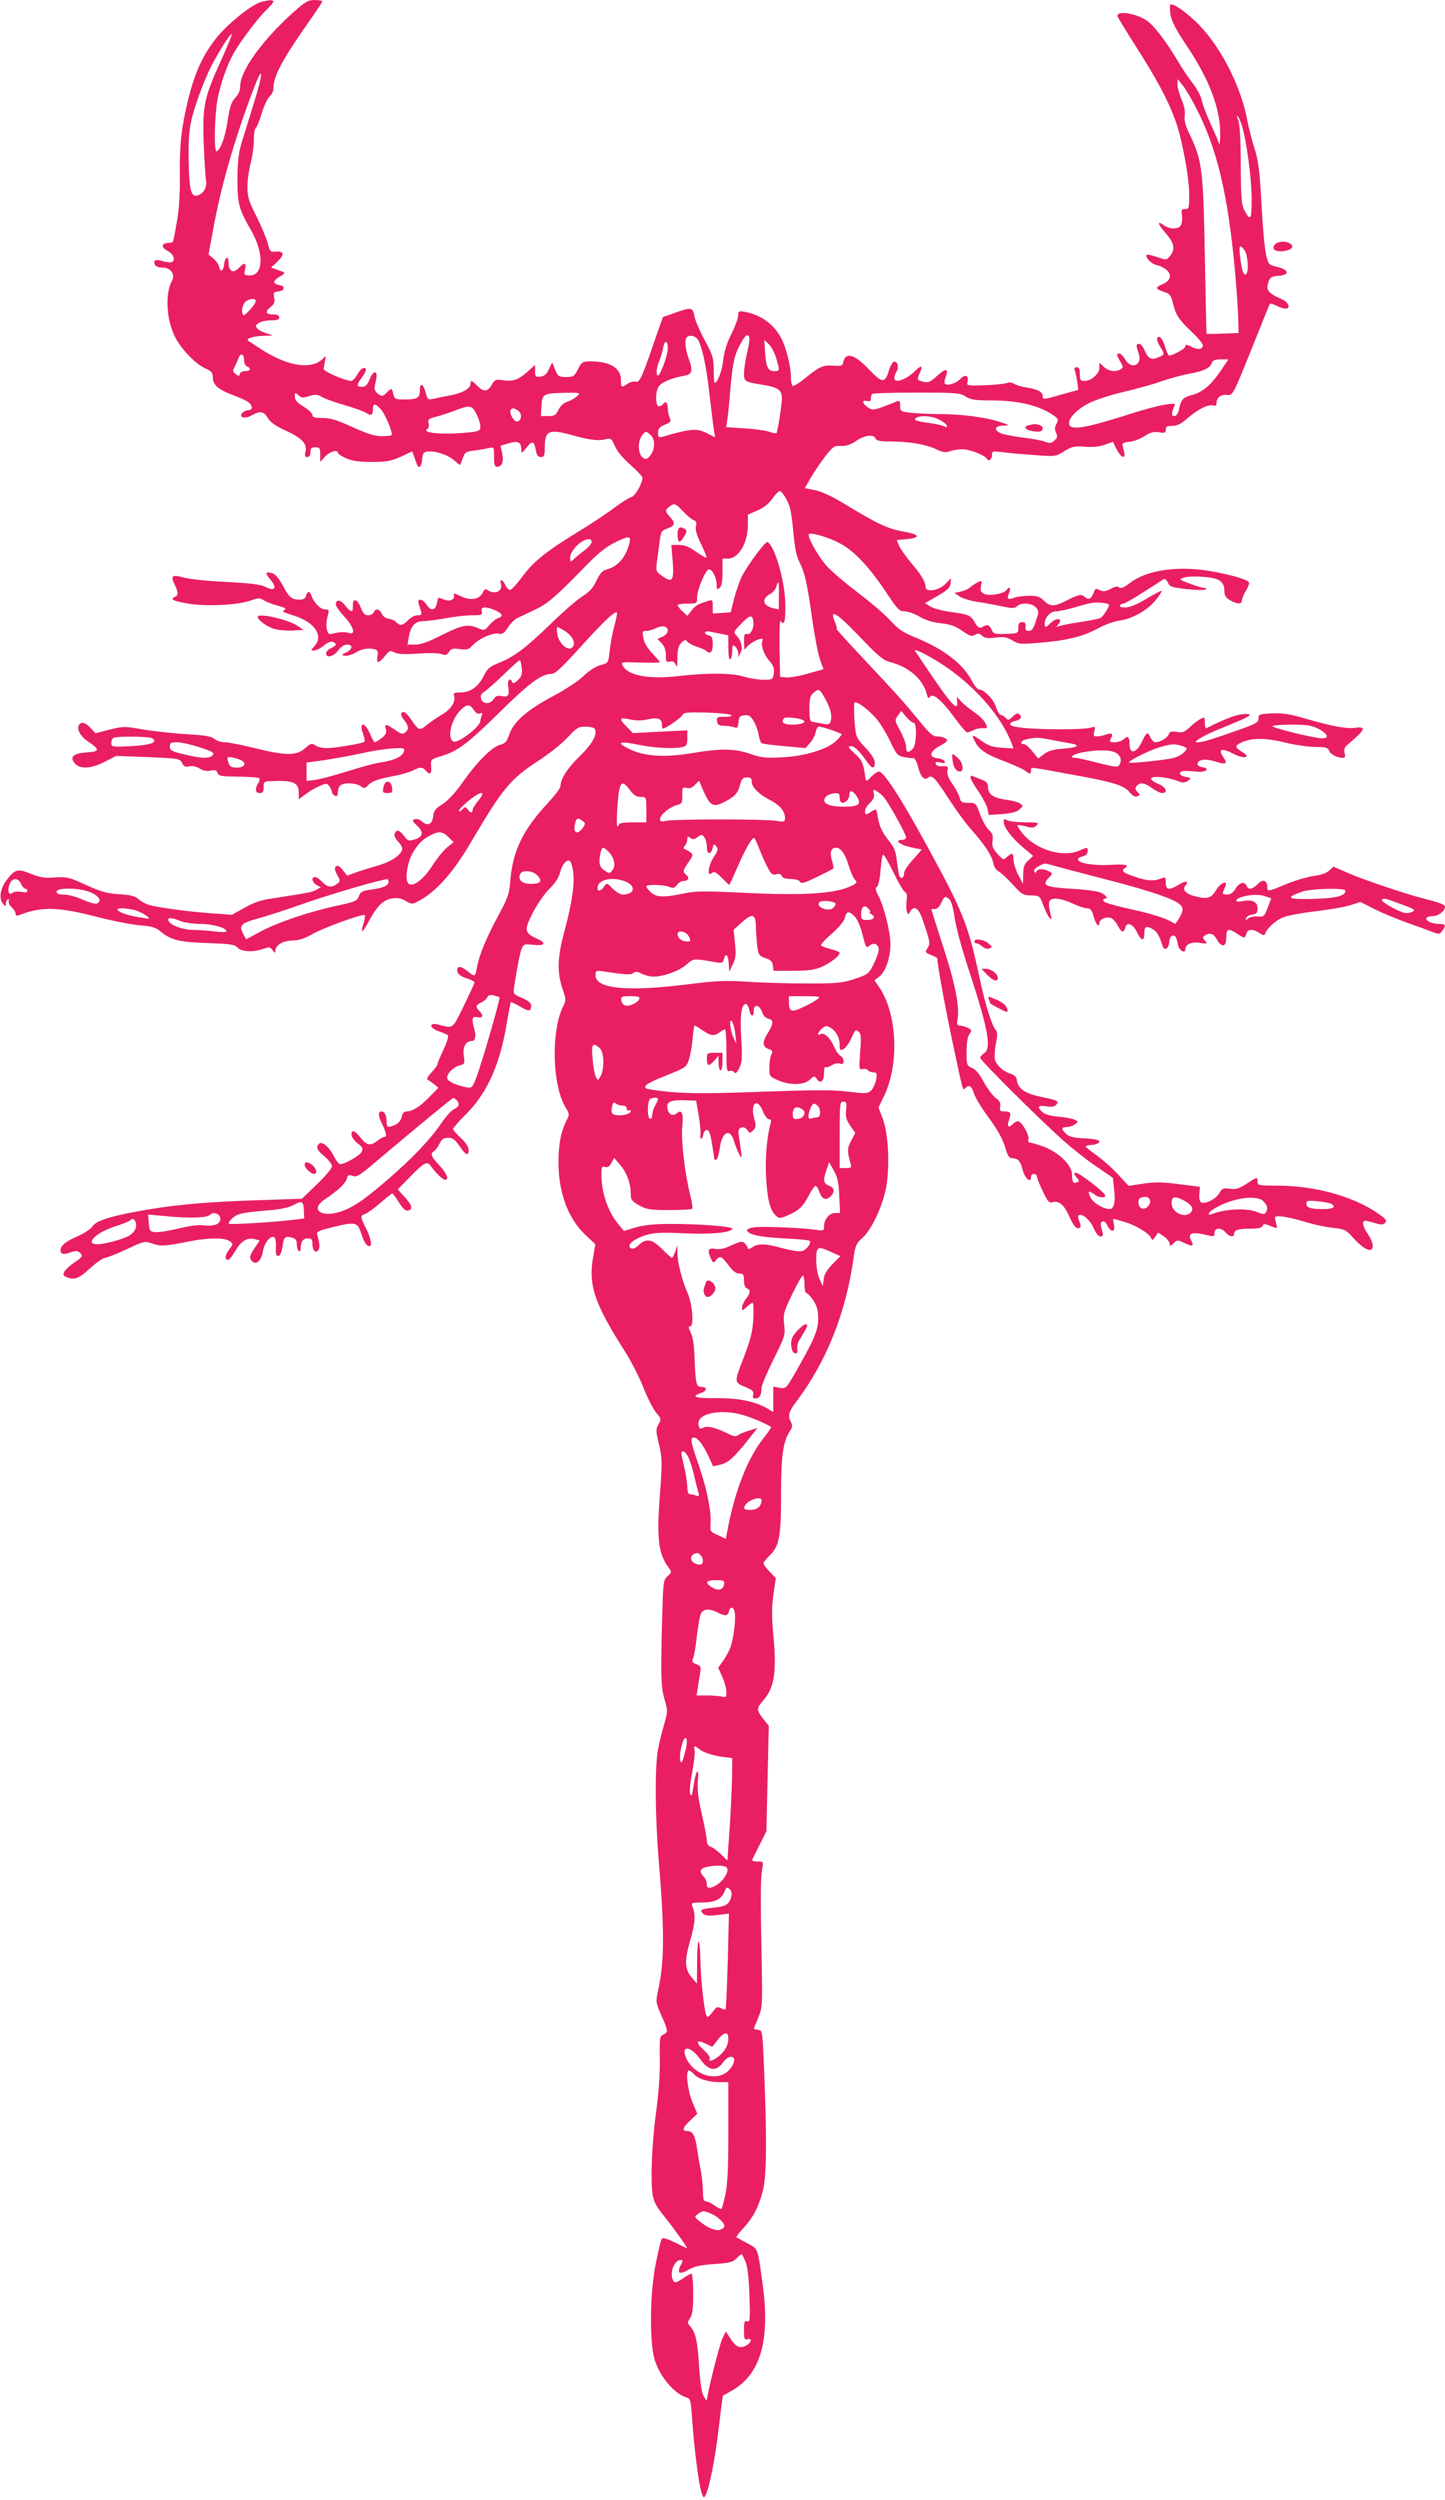 <?xml version="1.0" standalone="no"?>
<!DOCTYPE svg PUBLIC "-//W3C//DTD SVG 20010904//EN"
 "http://www.w3.org/TR/2001/REC-SVG-20010904/DTD/svg10.dtd">
<svg version="1.0" xmlns="http://www.w3.org/2000/svg"
 width="740pt" height="1280pt" viewBox="0 0 740 1280"
 preserveAspectRatio="xMidYMid meet">
<g transform="translate(0,1280) scale(0.1,-0.1)"
fill="#e91e63" stroke="none">
<path d="M1335 12789 c-49 -15 -159 -103 -221 -176 -70 -85 -114 -178 -148
-313 -37 -151 -47 -236 -45 -400 1 -97 -4 -176 -16 -240 -9 -52 -18 -97 -20
-99 -3 -2 -14 -4 -26 -5 -34 -2 -34 -23 0 -41 31 -16 42 -50 19 -57 -7 -3 -28
0 -45 5 -36 11 -49 6 -40 -18 4 -9 19 -15 40 -15 42 0 66 -35 47 -69 -35 -66
-28 -198 16 -285 31 -63 104 -138 155 -162 32 -14 39 -22 39 -46 0 -38 26 -61
96 -88 33 -12 69 -28 82 -36 27 -18 29 -44 3 -44 -10 0 -24 -7 -31 -15 -19
-23 16 -31 50 -11 41 24 63 20 82 -15 13 -21 39 -40 92 -64 83 -38 111 -68
100 -109 -5 -20 -2 -26 10 -26 10 0 16 9 16 25 0 20 5 25 25 25 22 0 25 -4 25
-37 l0 -38 25 28 c24 25 65 37 65 19 0 -5 19 -18 42 -28 32 -14 65 -19 133
-19 76 0 99 5 148 27 l58 27 10 -27 c5 -15 12 -33 14 -39 9 -26 24 -12 27 25
2 30 7 38 27 40 37 6 108 -18 136 -44 15 -13 28 -24 30 -24 2 0 8 15 15 34 10
30 15 34 58 39 26 4 59 9 75 13 27 6 27 6 27 -45 0 -37 4 -51 14 -51 27 0 37
26 28 68 l-9 40 44 13 c49 13 62 6 63 -36 0 -17 4 -15 26 13 30 38 39 35 48
-13 5 -26 12 -35 26 -35 17 0 20 7 20 53 0 81 22 91 130 62 95 -27 140 -33
176 -25 33 8 35 7 53 -34 11 -25 43 -65 80 -96 33 -30 61 -59 61 -65 0 -30
-37 -95 -57 -100 -12 -3 -50 -27 -85 -53 -35 -27 -119 -83 -188 -125 -164
-100 -232 -155 -288 -233 -26 -35 -53 -64 -60 -64 -7 0 -18 11 -24 25 -13 29
-32 34 -23 6 12 -39 -34 -58 -71 -30 -7 6 -15 0 -22 -15 -16 -35 -63 -43 -113
-18 -28 14 -39 16 -35 7 8 -23 -18 -37 -48 -25 -15 5 -29 10 -30 10 -2 0 -6
-13 -9 -30 -8 -37 -31 -39 -53 -5 -20 31 -49 34 -40 5 3 -11 9 -29 12 -40 5
-16 2 -20 -18 -20 -14 0 -35 -11 -48 -25 -27 -28 -42 -31 -60 -11 -6 8 -24 16
-38 18 -16 2 -31 12 -37 26 -11 25 -33 29 -41 7 -4 -8 -16 -15 -29 -15 -17 0
-26 10 -38 41 -18 45 -43 49 -40 5 2 -34 -10 -33 -40 5 -24 31 -47 32 -47 3 0
-8 21 -37 46 -64 44 -47 57 -91 23 -81 -22 7 -51 6 -81 -2 -24 -6 -28 -4 -34
20 -4 15 -3 44 3 65 10 36 9 38 -13 38 -23 0 -58 36 -69 71 -8 25 -21 24 -28
-1 -3 -13 -14 -20 -30 -20 -43 0 -56 10 -88 71 -22 40 -40 61 -56 65 -35 9
-37 0 -7 -35 35 -42 21 -60 -26 -36 -25 13 -76 19 -204 26 -95 4 -192 15 -219
23 -55 16 -65 8 -43 -36 20 -39 20 -57 1 -64 -28 -11 -5 -22 67 -34 90 -16
256 -8 320 15 42 15 49 15 70 1 13 -8 45 -20 71 -27 32 -8 44 -15 36 -20 -17
-10 -16 -11 53 -33 102 -34 146 -103 98 -154 -20 -22 -20 -22 -1 -22 11 0 33
11 49 25 18 15 37 23 46 19 23 -9 20 -19 -9 -32 -14 -6 -25 -18 -25 -27 0 -26
38 -17 62 15 13 18 31 30 45 30 32 0 29 -24 -4 -40 -26 -13 -27 -14 -7 -17 12
-2 37 5 55 16 34 21 73 26 103 15 11 -4 13 -14 9 -35 -7 -38 6 -37 38 2 23 29
28 30 49 19 17 -9 51 -11 120 -6 55 4 108 3 122 -3 20 -7 27 -5 37 11 11 17
20 20 55 15 38 -5 46 -3 67 20 31 34 105 66 133 59 18 -4 28 2 47 31 13 21 35
43 49 49 14 7 54 26 90 43 66 31 105 65 260 224 58 60 103 97 144 117 75 38
88 38 80 3 -18 -76 -60 -124 -119 -139 -20 -5 -33 -20 -50 -56 -17 -36 -35
-57 -71 -80 -27 -16 -101 -81 -164 -142 -128 -124 -186 -168 -266 -200 -45
-18 -58 -28 -76 -65 -29 -57 -67 -85 -118 -86 -32 0 -39 -3 -35 -16 10 -31
-14 -69 -61 -97 -26 -15 -61 -39 -79 -54 -35 -30 -41 -28 -75 22 -29 42 -42
52 -54 40 -5 -5 0 -20 13 -36 25 -32 26 -47 6 -64 -13 -10 -22 -8 -53 14 -47
32 -54 32 -46 2 4 -18 -1 -28 -22 -45 -15 -11 -30 -21 -34 -21 -4 0 -15 18
-23 39 -27 65 -61 70 -38 5 7 -20 10 -38 8 -41 -9 -9 -150 -33 -193 -33 -22 0
-49 6 -59 14 -18 13 -23 11 -53 -15 -44 -39 -100 -38 -258 1 -65 16 -134 30
-153 30 -19 0 -43 8 -53 17 -15 13 -47 19 -141 24 -67 4 -167 15 -222 24 -96
17 -103 17 -173 0 l-73 -19 -25 27 c-26 28 -48 34 -59 16 -14 -21 6 -59 47
-86 61 -41 59 -51 -8 -55 -68 -4 -90 -24 -60 -57 28 -30 82 -27 152 9 l59 30
163 -6 c158 -7 164 -8 174 -30 9 -18 16 -22 38 -17 17 3 37 -1 53 -12 18 -11
36 -15 56 -10 23 5 30 2 35 -12 5 -16 19 -18 106 -19 56 -1 104 -4 107 -8 4
-4 2 -16 -5 -26 -18 -29 -15 -50 8 -50 16 0 20 7 20 30 0 28 3 30 38 31 112 5
142 -7 142 -58 l0 -35 35 26 c19 15 52 34 72 42 34 15 38 15 50 -2 7 -10 13
-23 13 -30 0 -6 7 -14 15 -18 11 -4 15 1 15 17 0 13 5 28 12 35 17 17 79 15
105 -3 18 -13 22 -12 38 5 19 21 53 33 145 50 29 6 67 17 83 25 38 19 51 19
67 0 21 -25 32 -17 28 21 -3 36 -2 37 52 53 86 27 134 63 300 226 151 149 214
195 264 195 19 0 53 32 150 139 123 137 186 194 186 171 0 -7 -7 -40 -16 -73
-9 -34 -19 -89 -22 -122 -7 -60 -7 -60 -47 -70 -25 -7 -57 -28 -86 -55 -26
-26 -93 -70 -159 -105 -131 -70 -200 -130 -222 -195 -12 -36 -20 -46 -47 -53
-41 -10 -120 -89 -193 -194 -36 -51 -74 -92 -102 -110 -37 -23 -45 -34 -48
-63 -4 -41 -29 -51 -58 -25 -11 10 -26 15 -36 11 -14 -5 -13 -10 10 -31 37
-34 34 -59 -9 -72 -32 -10 -36 -9 -58 20 -14 18 -28 28 -35 23 -18 -11 -15
-33 8 -56 11 -11 20 -26 20 -34 0 -29 -54 -67 -124 -87 -39 -11 -91 -27 -115
-36 l-43 -16 -23 29 c-17 21 -27 26 -35 18 -8 -8 -6 -19 7 -43 17 -31 17 -32
-1 -46 -28 -21 -49 -18 -76 10 -13 14 -29 25 -37 25 -21 0 -15 -28 9 -41 l21
-11 -24 -14 c-23 -12 -46 -16 -228 -44 -52 -7 -93 -21 -138 -47 l-65 -36 -101
7 c-130 9 -294 32 -332 46 -17 6 -39 20 -50 30 -15 13 -41 19 -95 22 -62 4
-91 12 -169 47 -86 40 -98 43 -160 39 -53 -4 -77 0 -124 19 -66 27 -81 23
-122 -31 -33 -43 -42 -94 -21 -121 13 -17 15 -18 16 -3 0 9 4 20 10 23 5 3 7
0 5 -8 -3 -7 3 -22 15 -32 11 -10 20 -25 20 -33 0 -9 6 -12 18 -7 115 45 199
43 402 -10 74 -19 170 -38 214 -42 62 -5 84 -11 106 -30 55 -46 97 -56 242
-61 118 -4 139 -7 154 -23 20 -22 80 -25 132 -7 30 11 35 11 48 -7 11 -15 14
-15 14 -3 0 29 40 53 89 53 33 1 61 10 101 33 56 32 259 106 268 97 3 -3 0
-22 -6 -42 -17 -55 -7 -52 25 7 43 81 74 112 119 120 30 5 47 2 71 -12 29 -17
35 -18 61 -4 93 48 178 142 272 301 166 282 202 326 353 424 53 35 118 87 145
117 45 48 54 54 90 54 23 0 44 -5 47 -10 17 -27 -10 -77 -77 -142 -64 -63 -98
-116 -98 -154 0 -9 -30 -48 -67 -88 -126 -136 -177 -242 -190 -396 -5 -66 -12
-87 -59 -173 -61 -113 -99 -204 -110 -262 -10 -57 -12 -58 -46 -30 -37 31 -61
33 -56 3 2 -15 15 -25 46 -36 23 -7 42 -17 42 -22 0 -4 -25 -58 -55 -120 -61
-123 -51 -116 -137 -94 -45 10 -36 -22 10 -36 20 -7 41 -16 46 -20 4 -5 -6
-38 -23 -74 -17 -36 -31 -70 -31 -75 0 -5 -14 -24 -31 -42 -17 -18 -26 -35
-20 -37 6 -2 21 -12 33 -22 l23 -19 -45 -46 c-48 -50 -88 -75 -118 -75 -13 0
-21 -9 -25 -28 -4 -17 -16 -33 -32 -40 -37 -17 -45 -15 -45 12 0 35 -10 56
-26 56 -18 0 -18 -23 0 -58 22 -45 29 -72 16 -72 -7 0 -23 -9 -37 -20 -36 -28
-54 -25 -86 15 -31 39 -47 44 -47 16 0 -11 14 -31 31 -44 27 -21 30 -27 20
-45 -10 -19 -85 -62 -109 -62 -6 0 -19 15 -28 33 -34 67 -75 95 -88 60 -5 -12
4 -27 33 -51 23 -19 41 -42 41 -53 0 -10 -34 -51 -77 -92 l-77 -74 -210 -7
c-256 -8 -412 -21 -571 -47 -181 -30 -271 -56 -290 -86 -9 -14 -42 -36 -73
-50 -67 -29 -92 -49 -92 -75 0 -20 16 -23 56 -8 19 7 30 7 40 -1 21 -17 18
-24 -26 -53 -21 -14 -44 -35 -50 -46 -9 -17 -7 -22 16 -30 37 -14 58 -6 120
51 30 27 62 49 72 49 9 1 59 20 110 44 91 43 94 43 134 29 43 -15 64 -13 195
13 92 18 174 18 199 0 19 -14 19 -15 -4 -45 -21 -29 -22 -51 -2 -51 4 0 20 20
35 46 30 51 61 70 99 60 l26 -6 -25 -38 c-28 -41 -30 -53 -13 -70 20 -20 47 5
54 50 7 43 37 82 57 75 7 -3 11 -22 10 -51 -2 -34 1 -46 11 -46 10 0 17 16 22
45 7 52 13 58 49 49 19 -5 25 -12 25 -34 0 -16 5 -32 10 -35 6 -3 10 3 10 14
0 35 12 51 36 51 20 0 24 -5 24 -29 0 -34 18 -50 31 -30 8 13 6 36 -7 80 -4
14 13 21 90 39 108 26 117 23 137 -38 13 -41 27 -62 40 -62 16 0 9 40 -16 90
-30 60 -31 67 -5 75 11 4 46 29 77 56 31 27 59 49 62 49 3 0 19 -21 34 -46 18
-29 33 -44 44 -42 29 5 25 26 -13 68 l-37 41 59 60 c79 81 92 87 112 57 24
-34 60 -68 72 -68 21 0 9 32 -30 74 -43 46 -48 60 -27 73 8 4 20 22 28 38 11
23 21 30 44 30 23 0 35 -9 58 -42 32 -48 47 -54 47 -20 0 15 -15 38 -40 61
-22 20 -40 41 -40 46 0 5 30 40 68 77 107 108 173 254 207 464 10 57 19 106
21 108 2 2 23 -8 47 -22 46 -27 57 -26 57 5 0 13 -15 25 -46 39 -46 19 -46 20
-41 57 18 114 29 170 38 194 10 25 14 26 59 21 61 -7 71 9 19 32 -64 29 -66
43 -19 135 23 44 61 98 85 121 29 29 47 56 54 85 12 48 44 75 55 47 26 -67 15
-171 -39 -372 -30 -113 -32 -192 -5 -271 19 -55 19 -63 5 -90 -63 -122 -58
-400 9 -515 22 -37 23 -42 9 -68 -30 -57 -43 -124 -43 -217 0 -157 49 -289
140 -374 l49 -46 -9 -51 c-30 -156 0 -246 163 -502 31 -49 72 -130 92 -181 20
-51 49 -108 64 -127 28 -32 28 -35 13 -61 -14 -24 -14 -33 3 -103 16 -70 17
-90 5 -249 -18 -236 -9 -309 45 -383 15 -20 15 -23 -6 -42 -22 -20 -23 -30
-28 -213 -8 -304 -6 -358 13 -421 16 -55 16 -60 -3 -125 -11 -37 -25 -96 -32
-132 -16 -91 -14 -341 4 -560 31 -374 30 -520 -4 -677 -11 -48 -10 -57 13
-110 40 -89 41 -97 17 -108 -21 -9 -22 -16 -20 -130 1 -77 -6 -176 -20 -275
-12 -90 -21 -211 -22 -290 0 -151 2 -160 76 -251 43 -54 111 -149 105 -149 -2
0 -30 14 -63 30 -45 22 -62 26 -67 16 -4 -6 -17 -61 -29 -122 -31 -146 -34
-408 -6 -496 28 -88 100 -173 163 -192 20 -6 22 -16 29 -114 9 -138 33 -328
47 -371 9 -28 12 -31 20 -18 20 37 49 181 68 341 11 93 21 170 22 171 2 1 23
13 48 27 146 84 195 258 155 548 -26 187 -21 175 -79 206 -28 15 -53 29 -55
30 -2 2 14 23 37 48 49 54 75 102 98 187 20 72 22 263 7 624 -8 197 -8 200
-30 203 -13 2 -23 4 -23 5 0 1 10 27 23 57 21 52 22 65 18 270 -7 351 -6 443
2 488 7 42 7 42 -24 42 -17 0 -29 3 -27 8 1 4 19 38 38 77 l35 70 6 270 6 270
-29 36 c-35 46 -35 53 2 95 57 66 69 147 49 349 -7 82 -7 131 2 193 l12 83
-31 32 c-18 18 -32 38 -32 43 0 6 13 23 30 39 51 49 60 96 60 315 0 201 10
270 47 326 11 17 12 28 4 43 -18 33 -13 52 27 105 155 206 254 455 293 734 9
65 14 77 45 104 45 39 100 154 120 248 22 105 15 283 -15 362 l-22 58 30 62
c78 166 65 426 -30 559 l-21 30 25 19 c32 25 57 98 57 165 0 63 -31 188 -60
246 -17 32 -19 44 -9 49 7 5 15 40 18 83 4 42 9 79 13 82 3 4 27 -37 53 -90
25 -53 52 -98 59 -101 10 -4 12 -17 9 -44 -3 -22 -2 -47 1 -57 7 -17 8 -17 17
0 19 33 43 19 62 -36 39 -113 42 -127 29 -147 -16 -26 -16 -26 18 -40 17 -7
30 -14 30 -16 0 -31 41 -254 76 -419 58 -273 54 -259 67 -246 20 20 34 11 45
-28 7 -21 41 -77 76 -124 43 -58 69 -105 82 -146 15 -51 22 -61 40 -61 26 0
40 -15 50 -55 11 -47 44 -77 44 -40 0 8 7 15 15 15 8 0 15 -6 15 -12 0 -7 13
-41 30 -76 25 -53 33 -62 50 -57 32 10 59 -13 84 -69 25 -55 39 -71 56 -61 6
3 5 15 -2 30 -6 14 -8 28 -5 32 15 15 57 -19 76 -61 12 -28 26 -46 37 -46 12
0 15 5 10 23 -12 37 -12 50 1 54 7 3 18 -7 24 -21 18 -38 42 -35 34 4 -4 16
-5 30 -3 30 3 0 28 -7 58 -16 59 -18 125 -58 135 -82 5 -13 8 -12 21 6 l15 22
30 -20 c16 -12 29 -29 29 -37 0 -14 3 -14 20 2 19 18 22 18 56 1 42 -20 50
-16 34 14 -21 39 6 46 93 24 23 -5 27 -3 27 15 0 27 34 28 57 1 20 -23 43 -26
43 -6 0 19 22 26 86 26 38 0 56 4 60 14 5 12 11 12 41 -1 34 -13 35 -13 31 4
-14 49 -15 48 27 45 22 -2 75 -14 117 -27 42 -13 106 -27 143 -31 60 -6 68
-10 102 -48 59 -66 103 -85 103 -43 0 12 -11 39 -25 59 -27 39 -32 68 -14 68
7 0 29 -5 51 -12 30 -9 41 -9 51 1 9 9 7 16 -13 32 -125 97 -334 159 -536 159
-97 0 -104 1 -104 20 0 26 -1 26 -57 -11 -39 -25 -55 -29 -85 -25 -33 5 -39 3
-55 -24 -18 -30 -73 -57 -93 -45 -6 4 -10 23 -8 43 l3 36 -110 14 c-87 11
-125 11 -182 2 l-73 -11 -54 58 c-29 32 -79 76 -110 98 -30 22 -56 42 -56 45
0 3 12 7 26 8 14 1 30 4 35 8 23 14 3 22 -65 26 -55 2 -80 8 -95 22 -27 25
-27 36 2 36 13 0 32 6 42 14 18 13 18 14 -1 23 -10 6 -47 13 -82 16 -40 3 -71
12 -83 23 -30 27 -23 37 20 30 27 -4 42 -2 50 8 16 19 8 23 -80 41 -80 17
-116 42 -121 83 -2 18 -12 28 -33 35 -39 12 -72 43 -80 74 -3 14 -1 50 5 80 8
36 8 58 2 66 -24 28 -56 132 -89 286 -54 254 -82 325 -263 656 -135 248 -224
385 -249 385 -7 0 -25 -12 -40 -27 -18 -21 -26 -24 -28 -13 -12 85 -16 96 -56
132 -34 32 -37 38 -20 38 20 0 42 -22 86 -84 23 -33 37 -33 37 0 0 16 -17 43
-49 77 -48 52 -48 52 -55 138 -3 47 -3 89 0 92 11 11 82 -44 119 -91 20 -26
50 -77 67 -114 28 -60 35 -67 67 -74 20 -4 42 -6 48 -5 7 1 17 -18 24 -43 13
-53 32 -74 52 -57 20 16 36 -1 109 -114 36 -55 85 -122 110 -150 69 -77 107
-134 114 -171 4 -21 15 -39 28 -45 11 -6 44 -36 72 -67 46 -51 54 -56 94 -56
44 -1 45 -2 63 -51 10 -27 24 -56 32 -64 12 -12 12 -8 3 27 -6 23 -8 48 -4 57
8 22 57 18 118 -10 29 -14 63 -25 75 -25 17 0 25 -9 33 -40 11 -41 30 -63 30
-35 0 20 40 35 62 24 10 -5 25 -23 33 -39 18 -35 31 -38 38 -9 8 32 39 19 60
-24 20 -44 37 -48 37 -9 0 39 8 44 40 27 24 -13 35 -30 54 -88 9 -28 31 -15
34 21 2 20 9 32 18 32 15 0 18 -6 28 -52 6 -25 36 -41 36 -19 0 26 32 41 73
34 39 -6 41 -5 28 11 -13 15 -13 19 0 27 25 16 44 10 61 -21 25 -44 48 -39 48
10 0 46 10 50 55 20 37 -25 41 -25 48 0 6 24 34 26 67 3 17 -12 25 -13 28 -5
10 30 56 72 95 86 23 9 98 23 167 31 69 8 148 22 176 31 l51 16 70 -35 c38
-20 114 -51 169 -71 54 -19 114 -41 132 -48 30 -12 35 -11 48 6 21 29 17 36
-17 36 -36 0 -72 17 -64 31 4 5 19 9 34 9 27 0 61 26 61 48 0 11 -30 22 -110
42 -81 20 -293 91 -378 127 l-83 36 -22 -20 c-14 -13 -43 -23 -77 -27 -30 -4
-93 -22 -140 -41 -98 -41 -100 -41 -100 -16 0 35 -23 42 -49 15 -26 -27 -49
-31 -57 -9 -10 25 -38 17 -57 -15 -13 -21 -26 -30 -44 -30 -18 0 -24 4 -19 15
3 8 9 22 12 30 13 31 -27 14 -47 -20 -25 -42 -44 -49 -99 -36 -55 12 -78 34
-60 56 21 25 4 29 -33 6 -49 -30 -67 -28 -67 10 0 26 -3 30 -17 24 -40 -17
-75 -16 -137 5 -64 21 -77 32 -56 45 27 17 2 22 -78 17 -87 -4 -162 9 -162 29
0 5 11 11 25 15 16 4 25 13 25 25 0 23 2 23 -46 3 -85 -35 -221 7 -288 90 -16
20 -27 38 -25 41 3 2 22 0 43 -6 32 -9 41 -8 54 5 15 15 10 16 -57 16 -40 0
-81 5 -92 10 -15 9 -19 7 -19 -6 0 -29 38 -80 95 -129 l56 -47 -26 -24 c-20
-18 -25 -33 -25 -71 l-1 -48 -24 45 c-13 25 -24 60 -25 78 0 37 -6 39 -33 15
-18 -17 -20 -16 -49 16 -24 27 -29 40 -25 66 4 26 0 38 -19 56 -13 12 -34 49
-45 81 -21 57 -22 58 -60 58 -34 0 -39 3 -45 28 -4 15 -20 46 -37 69 -20 29
-28 50 -25 67 5 23 2 25 -25 23 -18 -1 -32 3 -35 12 -3 11 2 12 23 7 20 -5 26
-3 23 6 -3 7 -19 14 -36 16 -49 5 -41 37 16 66 17 9 32 20 32 25 0 11 -25 21
-55 21 -17 0 -40 20 -86 78 -78 95 -116 138 -292 325 -76 81 -136 147 -133
147 4 0 0 16 -8 35 -30 72 7 50 124 -72 98 -103 122 -123 160 -133 96 -25 167
-88 186 -163 5 -20 9 -25 15 -16 14 24 57 -11 122 -98 33 -46 65 -83 70 -83 4
0 18 5 30 11 12 7 34 12 49 11 27 -1 27 0 14 27 -8 15 -34 40 -57 55 -23 16
-53 40 -66 54 l-23 25 2 -23 c6 -53 -25 -23 -114 107 -52 76 -98 144 -102 151
-11 19 98 -39 170 -90 149 -105 275 -253 324 -382 l10 -28 -60 4 c-47 3 -70
11 -105 36 -50 35 -52 34 -30 -8 20 -39 56 -63 155 -100 47 -18 92 -39 101
-46 20 -18 29 -18 29 1 0 19 -14 21 206 -20 218 -39 271 -56 300 -92 14 -18
26 -24 38 -20 16 6 16 8 1 23 -12 12 -13 19 -4 30 17 21 41 17 79 -11 19 -14
42 -25 52 -25 31 0 20 30 -16 45 -102 43 6 53 114 10 9 -3 24 1 34 8 18 13 17
14 -13 20 -20 4 -31 12 -28 19 4 13 20 14 91 7 42 -4 65 17 25 23 -31 4 -36
26 -8 36 15 6 40 3 71 -6 55 -18 67 -13 44 20 -31 44 -10 51 55 17 53 -27 88
-17 41 11 -39 24 -40 33 -4 49 52 24 122 24 217 1 50 -13 120 -23 157 -24 57
0 69 -3 74 -19 6 -18 42 -37 71 -37 11 0 14 6 9 25 -4 17 -1 29 13 41 95 80
102 96 39 88 -46 -6 -117 8 -263 50 -67 20 -108 26 -160 24 -65 -3 -70 -5 -70
-26 0 -19 -12 -27 -85 -53 -140 -50 -201 -69 -223 -69 -20 0 -19 2 8 20 17 11
64 34 105 50 128 52 150 63 150 71 0 4 -19 5 -42 2 -35 -4 -95 -28 -180 -71
-5 -2 -8 10 -8 28 0 29 -2 30 -22 19 -13 -6 -37 -25 -55 -42 -27 -25 -37 -29
-67 -24 -28 4 -36 2 -41 -12 -5 -18 -44 -41 -69 -41 -7 0 -18 12 -25 26 -14
31 -19 27 -46 -29 -26 -53 -60 -59 -60 -10 0 40 -10 50 -30 29 -9 -9 -30 -16
-46 -16 -26 0 -28 2 -20 19 14 25 4 32 -26 20 -13 -5 -33 -9 -45 -9 -17 0 -19
4 -14 26 7 25 6 26 -21 18 -35 -10 -255 -10 -346 0 -45 5 -67 12 -64 19 2 7
12 14 23 15 29 6 40 20 26 34 -9 9 -17 7 -35 -10 -21 -20 -25 -21 -37 -7 -7 8
-18 15 -25 15 -6 0 -17 18 -24 39 -11 40 -61 91 -87 91 -7 0 -23 19 -35 41
-45 89 -144 165 -290 225 -62 25 -87 41 -128 86 -29 31 -102 95 -164 141 -62
47 -134 108 -161 137 -43 46 -105 155 -93 166 10 10 104 -18 159 -48 72 -38
149 -120 236 -250 58 -88 68 -98 95 -98 17 0 51 -12 76 -27 30 -18 68 -29 110
-34 48 -5 74 -14 109 -39 39 -27 49 -30 65 -20 15 9 22 8 37 -5 14 -12 29 -15
68 -9 42 5 58 3 87 -15 34 -20 43 -20 145 -11 136 11 218 32 295 74 33 18 82
36 109 39 65 9 141 52 184 104 19 24 33 45 31 48 -3 2 -38 -16 -79 -41 -48
-29 -86 -44 -108 -44 -19 0 -31 4 -27 10 3 6 12 10 18 10 7 0 53 26 102 58 50
32 96 61 102 66 8 4 17 -1 24 -17 9 -21 20 -24 96 -33 46 -5 90 -6 96 -2 8 5
6 8 -5 8 -10 0 -43 10 -75 22 -53 20 -56 22 -33 30 14 6 58 8 98 5 84 -5 112
-23 112 -71 0 -24 7 -36 29 -49 37 -21 61 -22 61 -1 0 9 9 32 21 50 11 19 18
38 15 43 -10 15 -93 39 -196 57 -168 29 -327 6 -413 -60 -32 -25 -48 -31 -56
-23 -7 7 -20 5 -44 -8 -27 -14 -38 -15 -55 -6 -20 10 -23 9 -31 -13 -13 -33
-28 -40 -46 -22 -17 17 -32 13 -104 -24 -53 -26 -75 -25 -105 5 -20 20 -35 25
-75 25 -27 0 -62 -5 -77 -10 -34 -13 -40 -7 -26 25 11 24 0 36 -13 15 -12 -19
-87 -33 -113 -21 -20 10 -23 17 -18 42 5 28 4 29 -17 18 -12 -6 -30 -18 -39
-26 -9 -9 -32 -18 -49 -22 l-32 -6 28 -19 c15 -10 58 -23 94 -28 36 -5 93 -16
125 -23 50 -10 62 -10 74 1 20 21 76 17 96 -5 17 -19 17 -23 1 -70 -12 -39
-21 -51 -36 -51 -15 0 -19 6 -17 23 2 16 -2 22 -17 22 -15 0 -20 -7 -20 -29 0
-28 -1 -29 -63 -31 -58 -2 -64 -1 -74 21 -12 26 -20 29 -48 14 -15 -8 -22 -4
-39 25 -21 36 -27 39 -134 54 -38 6 -80 17 -94 27 l-26 16 64 37 c51 29 65 43
67 64 l3 27 -30 -30 c-34 -34 -101 -44 -101 -15 0 26 -26 69 -76 126 -25 30
-52 68 -59 84 l-13 30 51 5 c74 7 68 24 -13 38 -79 13 -135 39 -293 135 -70
43 -126 70 -161 77 l-54 11 31 55 c18 30 51 79 74 109 39 49 46 54 80 52 27
-1 50 7 78 26 44 30 90 35 99 12 4 -11 22 -15 73 -15 97 0 187 -15 237 -40 35
-16 49 -18 70 -10 15 5 44 10 64 10 39 0 115 -30 126 -49 10 -16 26 -3 26 21
0 18 4 19 48 14 26 -4 99 -11 162 -15 115 -9 115 -9 160 19 39 24 52 27 105
23 38 -3 75 0 102 10 l43 15 17 -36 c10 -20 24 -38 32 -40 13 -4 13 6 0 58 -3
11 6 16 35 18 21 2 56 15 77 29 30 20 47 24 74 20 30 -5 35 -3 35 14 0 15 7
19 34 19 25 0 45 10 79 40 51 45 108 73 131 64 11 -4 16 0 16 14 0 27 23 44
56 40 26 -3 29 1 120 227 51 127 94 234 96 238 2 5 17 1 33 -7 17 -9 38 -16
48 -16 29 0 16 33 -18 48 -71 31 -84 47 -69 89 8 24 16 28 52 31 59 4 54 31
-8 46 -44 11 -45 12 -57 66 -7 30 -17 146 -23 258 -9 168 -15 215 -35 281 -14
44 -30 106 -36 138 -33 186 -146 402 -271 518 -59 55 -115 91 -125 81 -3 -3
-2 -26 1 -51 6 -34 28 -77 89 -168 114 -171 168 -319 166 -451 -1 -34 -4 -52
-6 -41 -3 11 -23 57 -44 103 -21 46 -41 100 -45 120 -4 20 -25 59 -46 86 -21
27 -56 78 -77 115 -60 101 -125 186 -163 209 -62 38 -157 49 -144 16 3 -7 47
-80 99 -161 101 -159 156 -261 193 -361 35 -90 74 -297 74 -386 0 -71 -1 -76
-21 -76 -18 0 -21 -5 -16 -32 2 -18 0 -41 -5 -50 -11 -23 -56 -23 -86 -2 -39
27 -35 9 8 -40 44 -52 50 -82 22 -116 -18 -22 -19 -22 -66 -6 -27 9 -51 15
-53 12 -11 -10 19 -44 44 -51 80 -19 100 -74 36 -100 -40 -17 -38 -24 10 -40
27 -8 34 -17 44 -58 15 -61 28 -81 97 -147 31 -29 56 -60 56 -67 0 -22 -26
-26 -59 -8 -26 13 -31 13 -31 1 0 -11 -64 -46 -84 -46 -3 0 -10 17 -17 38 -15
47 -29 66 -41 54 -6 -6 -1 -23 11 -43 27 -44 27 -44 -9 -59 -35 -15 -51 -6
-70 40 -7 17 -19 30 -26 30 -17 0 -17 -8 -3 -49 21 -60 -37 -86 -69 -31 -9 16
-23 30 -29 30 -17 0 -16 -6 4 -41 16 -26 16 -31 3 -39 -25 -16 -63 -11 -87 12
l-23 21 0 -26 c0 -30 -41 -67 -76 -67 -21 0 -24 5 -24 35 0 25 -4 35 -16 35
-11 0 -14 -5 -10 -17 4 -9 9 -35 13 -58 l5 -41 -91 -25 c-85 -25 -91 -25 -91
-8 0 23 -25 36 -81 45 -24 3 -53 12 -65 19 -11 7 -26 10 -35 5 -8 -4 -58 -10
-112 -12 -97 -3 -98 -3 -92 19 7 31 -13 39 -36 14 -21 -22 -62 -37 -78 -27 -6
4 -5 17 2 36 17 45 2 47 -44 6 -33 -31 -46 -36 -67 -31 -36 9 -37 11 -24 40
21 46 13 50 -26 12 -42 -41 -102 -61 -102 -33 0 9 5 25 12 35 13 22 4 55 -15
49 -6 -3 -16 -18 -21 -34 -23 -78 -35 -79 -105 -6 -76 80 -122 92 -133 37 -3
-17 -10 -20 -50 -17 -53 4 -71 -4 -145 -64 -30 -25 -58 -42 -64 -39 -5 4 -9
25 -9 48 0 52 -23 145 -49 195 -37 72 -103 120 -188 136 -30 5 -33 3 -33 -19
0 -14 -15 -56 -34 -94 -23 -45 -37 -89 -42 -132 -6 -57 -29 -119 -44 -119 -3
0 -5 30 -5 68 -1 61 -5 75 -47 152 -25 47 -49 102 -52 123 -8 44 -17 46 -101
15 l-60 -21 -27 -76 c-79 -231 -92 -261 -111 -255 -10 3 -29 -1 -42 -10 -33
-22 -35 -21 -35 18 0 62 -55 96 -156 96 -41 0 -45 -3 -64 -40 -19 -37 -24 -40
-61 -40 -37 0 -41 3 -56 37 l-15 38 -17 -35 c-12 -26 -23 -36 -44 -38 -24 -3
-27 0 -27 28 l0 32 -40 -36 c-45 -41 -76 -51 -128 -42 -33 5 -39 2 -54 -24
-21 -37 -41 -38 -74 -5 -28 29 -34 30 -34 12 0 -24 -35 -46 -90 -58 -30 -6
-72 -14 -92 -19 -38 -8 -38 -8 -48 31 -13 46 -30 52 -30 10 0 -38 -13 -46 -77
-46 -49 0 -53 2 -59 28 -7 32 -8 33 -35 6 -19 -19 -23 -19 -42 -6 -13 9 -21
23 -19 34 2 10 6 30 9 44 8 44 -15 44 -33 0 -13 -32 -21 -41 -40 -41 -30 0
-30 8 1 50 24 33 25 53 2 44 -7 -2 -20 -18 -29 -34 -9 -17 -23 -30 -30 -30
-32 1 -143 49 -141 62 1 7 5 27 8 43 4 17 3 25 -2 19 -55 -70 -180 -55 -324
37 -35 23 -66 43 -69 46 -11 10 30 23 80 24 54 1 54 1 20 11 -19 5 -42 16 -50
24 -13 14 -13 17 4 30 11 8 39 14 63 14 32 0 43 4 43 15 0 10 -10 15 -29 15
-40 0 -46 14 -16 38 20 16 24 26 19 49 -5 24 -2 29 17 30 35 3 44 27 12 33
-38 7 -38 22 0 44 23 13 28 20 17 24 -8 3 -26 9 -38 14 l-24 8 32 30 c38 36
35 56 -7 52 -28 -3 -31 0 -42 43 -7 26 -33 88 -58 138 -40 79 -46 100 -46 152
0 33 8 88 17 121 9 34 16 87 16 117 0 31 4 59 10 62 5 3 19 36 30 74 11 37 29
76 40 86 11 10 20 28 20 40 0 67 45 150 200 370 27 39 50 73 50 78 0 4 -17 7
-39 7 -33 0 -48 -9 -108 -62 -161 -145 -273 -300 -273 -380 0 -21 -9 -41 -25
-58 -20 -21 -28 -45 -39 -116 -13 -85 -34 -145 -56 -159 -15 -9 -12 181 4 267
17 85 48 174 84 238 36 62 123 178 166 219 20 19 36 39 36 43 0 10 -26 9 -65
-3z m-204 -301 c-87 -191 -94 -228 -88 -423 4 -88 9 -174 12 -190 7 -35 -16
-72 -49 -77 -29 -5 -38 39 -40 192 -1 103 3 153 18 210 22 87 76 225 113 290
46 82 86 141 90 136 3 -2 -23 -64 -56 -138z m173 -203 c-20 -66 -48 -156 -62
-200 -20 -65 -25 -102 -26 -195 -1 -130 7 -161 67 -264 69 -117 68 -236 -3
-236 -30 0 -31 2 -25 30 8 35 -4 39 -30 10 -31 -34 -55 -20 -55 31 0 32 -19
21 -22 -13 -3 -36 -21 -45 -26 -13 -2 11 -15 29 -28 41 l-26 21 22 119 c39
222 111 472 208 727 49 130 53 93 6 -58z m4820 -35 c109 -210 165 -446 201
-844 8 -88 15 -195 16 -236 l2 -75 -81 -3 c-45 -2 -83 -2 -83 0 -1 2 -5 183
-9 403 -8 440 -14 485 -79 620 -21 43 -27 69 -24 93 3 21 -2 50 -16 82 -11 27
-21 61 -21 77 l1 28 24 -30 c14 -16 45 -68 69 -115z m235 -90 c24 -76 51 -277
51 -377 0 -109 -6 -118 -37 -60 -15 27 -18 62 -19 232 0 133 -5 210 -13 230
-7 17 -8 26 -3 20 5 -5 15 -26 21 -45z m15 -642 c17 -24 22 -113 7 -122 -12
-8 -22 19 -30 87 -8 61 -2 70 23 35z m-5064 -259 c0 -16 -57 -79 -64 -72 -12
12 -6 52 10 67 18 18 54 21 54 5z m2517 -261 c-10 -40 -17 -90 -17 -110 0 -41
3 -43 95 -58 88 -14 104 -29 98 -87 -6 -63 -22 -155 -27 -161 -3 -2 -20 1 -38
8 -18 6 -75 14 -126 17 l-93 6 5 36 c4 20 11 90 16 156 12 140 22 184 57 243
18 32 28 41 36 33 8 -8 6 -31 -6 -83z m-249 57 c22 -49 41 -142 56 -280 9 -77
19 -157 22 -177 l6 -37 -38 19 c-55 29 -82 27 -231 -16 -20 -5 -23 -3 -23 20
0 21 7 30 35 42 30 12 34 17 25 34 -5 10 -10 32 -10 49 0 30 -13 41 -25 21 -3
-5 -13 -10 -21 -10 -18 0 -19 78 0 102 16 22 67 43 124 53 48 8 53 22 27 95
-16 45 -20 92 -8 103 15 16 50 6 61 -18z m397 -89 c19 -65 19 -66 -10 -66 -32
0 -42 21 -47 97 l-4 63 23 -22 c13 -12 30 -44 38 -72z m-555 52 c0 -18 -11
-60 -24 -93 -20 -47 -26 -56 -32 -41 -4 11 0 38 11 65 10 25 20 58 22 74 7 38
23 34 23 -5z m-2170 -64 c0 -14 7 -27 15 -30 23 -9 18 -24 -9 -24 -14 0 -26
-6 -28 -14 -2 -12 -6 -13 -21 -1 -14 10 -16 17 -8 32 6 10 15 31 21 46 12 33
30 27 30 -9z m5001 -53 c-51 -74 -92 -109 -149 -124 -45 -12 -54 -23 -66 -79
-4 -17 -13 -28 -22 -28 -16 0 -16 12 0 51 6 14 1 15 -50 7 -31 -5 -104 -24
-163 -43 -238 -76 -313 -90 -325 -59 -11 28 40 81 107 113 34 16 114 42 177
56 63 15 147 38 185 52 39 14 102 31 142 39 79 14 110 30 119 56 4 13 16 18
45 18 l40 0 -40 -59z m-4668 -129 c32 10 43 9 65 -4 15 -9 67 -28 116 -42 49
-14 99 -32 111 -40 26 -17 35 -12 35 21 0 29 11 29 39 -1 24 -25 65 -125 56
-134 -3 -3 -27 -5 -53 -5 -34 0 -76 14 -148 47 -79 36 -113 46 -153 46 -39 0
-51 4 -51 15 0 9 -20 28 -45 43 -33 20 -45 33 -45 51 0 23 1 23 18 8 15 -14
24 -15 55 -5z m1374 1 c-10 -10 -32 -23 -50 -29 -20 -6 -37 -22 -47 -42 -13
-27 -20 -32 -52 -32 l-38 0 3 52 c3 62 10 65 127 67 71 1 73 0 57 -16z m1988
-3 c25 -16 47 -20 130 -20 147 0 256 -28 329 -83 16 -12 17 -17 6 -37 -9 -16
-9 -29 -2 -45 9 -19 7 -26 -8 -40 -16 -15 -24 -16 -47 -7 -16 7 -67 16 -116
22 -48 6 -99 16 -112 22 -38 17 -31 38 13 39 36 1 36 1 -21 20 -72 23 -196 39
-303 39 -44 0 -109 3 -143 6 -60 7 -61 8 -61 36 0 25 -3 29 -17 23 -121 -48
-121 -48 -148 -31 -30 20 -33 40 -5 33 14 -4 20 0 20 12 0 10 3 21 7 24 3 4
106 7 227 7 204 0 223 -2 251 -20z m-2505 -90 c11 -21 20 -50 20 -63 0 -22 -5
-25 -61 -31 -130 -13 -245 -3 -210 18 6 4 9 17 6 29 -5 19 0 24 37 33 24 6 68
21 98 32 77 30 87 28 110 -18z m214 17 c21 -15 18 -50 -5 -55 -17 -3 -43 43
-34 59 8 12 18 11 39 -4z m2155 -45 c19 -9 37 -23 39 -30 3 -11 0 -12 -14 -4
-11 5 -43 12 -72 16 -69 9 -88 16 -70 27 22 14 81 10 117 -9z m-1477 -79 c24
-21 23 -74 -1 -104 -16 -20 -23 -22 -38 -13 -24 15 -29 78 -8 110 18 28 23 29
47 7z m697 -332 c18 -33 25 -68 33 -159 8 -86 16 -129 33 -162 28 -56 39 -107
65 -294 12 -82 29 -172 39 -201 l18 -51 -81 -23 c-45 -13 -94 -21 -111 -19
l-30 3 -3 150 c-1 97 1 145 7 135 17 -26 24 -2 23 82 -1 117 -52 299 -91 323
-11 6 -99 -113 -133 -178 -10 -22 -28 -71 -38 -110 l-18 -72 -46 -3 -46 -3 0
36 c0 33 -2 36 -22 29 -53 -16 -66 -24 -87 -50 l-21 -27 -25 23 c-14 13 -25
27 -25 32 0 4 23 8 50 8 50 0 50 0 50 33 1 41 44 142 61 142 18 0 39 -43 39
-79 0 -24 2 -27 15 -16 11 9 15 32 15 81 l0 69 28 0 c54 0 102 80 102 172 l0
53 50 22 c32 14 58 35 77 62 15 22 33 39 38 37 6 -1 21 -21 34 -45z m-530 -60
c20 -21 44 -41 54 -44 13 -5 16 -13 11 -31 -4 -18 4 -46 26 -91 18 -36 30 -68
28 -70 -2 -2 -26 11 -53 30 -36 26 -59 35 -88 35 l-39 0 7 -85 c8 -99 -2 -112
-55 -73 -31 22 -32 24 -25 78 4 30 11 77 14 104 6 45 9 50 41 61 38 14 40 28
9 61 -23 25 -24 33 -1 50 25 20 31 18 71 -25z m-469 -156 c0 -8 -16 -27 -36
-42 -20 -15 -45 -36 -55 -45 -18 -17 -19 -17 -19 8 0 16 13 39 34 60 35 35 76
45 76 19z m959 -275 l-1 -70 -27 6 c-56 13 -63 49 -15 74 13 8 27 24 30 37 10
39 14 26 13 -47z m1689 -44 c7 -8 -28 -64 -45 -71 -10 -4 -56 -13 -103 -20
-47 -7 -94 -16 -105 -20 -16 -7 -18 -6 -7 6 30 32 -6 41 -38 9 -25 -25 -30
-25 -30 -2 0 30 29 62 57 62 14 0 56 9 92 19 36 11 77 22 91 24 25 5 80 0 88
-7z m-3143 -30 c39 -17 45 -32 15 -41 -10 -3 -30 -19 -44 -35 -24 -29 -25 -30
-62 -14 -49 21 -82 13 -189 -41 -61 -31 -100 -45 -128 -45 l-40 0 6 36 c10 59
32 84 75 84 20 0 72 7 115 15 43 8 104 15 134 15 50 0 55 2 50 20 -6 25 18 27
68 6z m1323 -59 c4 -34 -15 -70 -34 -63 -11 4 -14 -5 -14 -42 1 -37 3 -43 11
-29 10 18 59 47 79 47 6 0 8 -5 5 -10 -11 -18 6 -71 35 -103 21 -25 26 -39 23
-64 -5 -32 -7 -33 -52 -33 -26 0 -72 7 -102 16 -62 19 -181 20 -333 3 -153
-18 -260 2 -287 53 -10 19 -7 19 90 16 56 -2 101 -1 101 2 0 2 -18 22 -39 45
-25 26 -42 53 -46 78 -7 34 -5 37 16 37 13 1 35 7 48 14 13 7 32 11 43 8 27
-7 22 -37 -8 -51 l-27 -12 22 -23 c14 -15 21 -35 21 -60 0 -34 2 -38 21 -33
14 4 23 -1 29 -16 7 -17 9 -8 9 36 1 42 6 62 20 76 17 17 22 17 31 6 6 -8 28
-19 48 -26 20 -6 41 -15 47 -20 22 -21 35 -8 35 32 0 32 -4 42 -20 46 -31 8
-24 26 8 19 15 -3 42 -9 60 -12 l32 -7 0 -64 c0 -40 4 -62 10 -58 6 3 10 22
10 42 0 30 2 34 15 23 8 -7 15 -22 16 -34 l0 -21 11 22 c13 26 5 62 -19 88
-18 18 -17 20 22 61 45 47 59 49 63 11z m-963 -49 c35 -23 53 -57 40 -77 -19
-32 -71 9 -81 62 -3 20 -3 37 0 37 3 0 22 -10 41 -22z m-223 -188 c3 -33 -1
-45 -21 -63 -16 -15 -25 -18 -28 -9 -10 26 -25 11 -21 -20 8 -48 1 -58 -32
-52 -22 5 -31 1 -42 -15 -17 -28 -55 -27 -64 1 -5 17 -1 26 17 37 13 9 58 48
99 88 41 40 78 73 81 73 4 0 9 -18 11 -40z m1551 -152 c29 -51 40 -92 31 -120
-5 -17 -11 -19 -42 -13 -21 4 -44 8 -52 10 -12 1 -15 17 -15 66 0 52 4 67 20
81 28 24 31 23 58 -24z m-1797 -62 c10 -16 21 -23 31 -19 13 5 15 2 10 -11 -4
-10 -7 -21 -7 -26 0 -31 -117 -119 -139 -106 -32 20 -11 109 36 159 33 33 48
34 69 3z m1319 -27 c5 -5 -7 -9 -34 -9 -38 0 -42 -2 -39 -22 2 -19 10 -23 38
-24 19 0 43 -4 52 -8 13 -6 17 -1 20 26 2 28 7 34 30 36 22 3 32 -3 47 -29 11
-18 23 -50 26 -71 4 -21 11 -40 15 -43 5 -3 58 -10 117 -15 l108 -10 23 26
c13 14 26 39 29 55 3 16 10 29 16 29 19 0 117 -34 117 -40 0 -3 -13 -19 -29
-34 -44 -42 -158 -77 -273 -83 -85 -5 -106 -3 -165 17 -80 28 -150 29 -295 5
-141 -24 -246 -18 -323 19 -74 36 -55 44 51 22 77 -16 181 -21 222 -10 18 5
22 13 22 46 l0 39 -139 -7 -140 -7 -30 31 c-43 42 -40 51 14 39 31 -7 59 -7
92 0 53 12 73 4 73 -28 0 -11 2 -19 5 -19 14 0 96 57 100 70 4 12 25 14 122
12 65 -2 122 -8 128 -13z m933 -39 c19 0 16 -115 -4 -134 -23 -23 -34 -20 -34
12 0 15 -14 51 -30 81 -28 51 -29 54 -12 77 l17 24 26 -30 c14 -17 31 -30 37
-30z m-565 13 c19 -11 -9 -23 -54 -23 -47 0 -63 13 -42 34 7 7 80 -1 96 -11z
m2636 -43 c50 -25 61 -50 23 -50 -41 0 -264 55 -256 63 4 4 50 7 101 7 73 0
102 -4 132 -20z m-5969 -50 c32 -20 -9 -35 -110 -40 -97 -5 -100 -4 -100 17 0
12 6 24 13 26 22 9 182 7 197 -3z m4707 -27 c49 -9 31 -20 -43 -26 -47 -3 -75
-11 -97 -27 l-30 -23 -30 36 c-16 21 -35 37 -43 37 -23 0 -16 19 9 24 52 12
65 11 132 -2 39 -7 85 -16 102 -19z m-4464 -19 c64 -21 76 -28 66 -40 -15 -19
-58 -18 -146 4 -64 15 -73 20 -73 40 0 19 5 22 37 22 21 0 73 -12 116 -26z
m5033 6 c26 -10 26 -11 9 -30 -10 -11 -34 -25 -54 -30 -34 -10 -222 -30 -229
-24 -8 6 94 58 146 75 67 21 91 23 128 9z m-3986 -16 c0 -34 -42 -56 -130 -69
-25 -4 -99 -24 -165 -45 -66 -21 -139 -40 -162 -43 l-43 -5 0 47 0 47 88 12
c48 7 137 23 197 36 102 23 215 33 215 20z m3648 -20 c23 -16 28 -39 13 -62
-6 -11 -27 -8 -107 12 -54 14 -106 26 -116 26 -36 0 -17 17 30 27 75 16 155
15 180 -3z m-4478 -39 c24 -15 9 -35 -25 -35 -28 0 -38 5 -44 23 -5 12 -7 25
-5 29 4 7 54 -5 74 -17z m2610 -109 c0 -27 40 -66 101 -96 43 -23 69 -55 69
-87 0 -21 -3 -22 -47 -15 -62 9 -518 9 -560 0 -26 -6 -33 -4 -33 8 0 21 44 59
82 71 31 8 33 12 32 52 -1 39 1 42 22 37 16 -4 29 1 43 16 l21 21 24 -56 c32
-72 49 -81 101 -55 57 29 74 46 85 90 9 31 15 38 35 38 20 0 25 -5 25 -24z
m-624 -41 c19 -26 34 -35 55 -35 29 0 29 0 29 -65 l0 -65 -70 0 c-40 0 -70 -4
-70 -10 0 -5 -3 -10 -8 -10 -8 0 1 163 12 198 10 30 21 28 52 -13z m1298 -34
c25 -27 116 -191 116 -208 0 -7 -9 -13 -21 -13 -41 0 -12 -25 42 -37 30 -6 56
-12 58 -12 2 -1 -17 -23 -43 -51 -25 -27 -46 -58 -46 -69 0 -26 -16 -35 -24
-14 -4 9 -9 43 -13 75 -4 44 -13 68 -35 96 -40 50 -54 79 -63 130 -7 43 -7 43
-31 28 -30 -20 -34 -20 -34 2 0 10 11 29 26 42 18 18 23 31 19 48 -5 20 -3 22
12 13 10 -5 27 -18 37 -30z m-138 4 c28 -42 13 -55 -64 -55 -79 0 -114 17 -96
47 6 10 25 19 43 21 27 3 31 0 31 -22 0 -28 18 -34 38 -14 7 7 12 20 12 30 0
26 17 22 36 -7z m-1935 -22 c-17 -21 -31 -43 -31 -50 0 -18 -10 -16 -25 3 -10
15 -13 15 -28 -1 -9 -9 -17 -12 -17 -8 0 11 44 52 80 76 43 29 53 19 21 -20z
m532 -106 c16 -11 16 -14 2 -35 -30 -41 -53 -26 -39 26 7 25 13 27 37 9z
m-686 -83 l26 -26 -33 -26 c-17 -14 -52 -56 -76 -94 -49 -76 -106 -116 -125
-88 -16 23 -2 108 25 154 28 47 49 68 91 90 42 22 62 20 92 -10z m1323 -52 c0
-38 21 -40 30 -2 5 20 7 21 18 7 11 -13 9 -22 -12 -54 -29 -42 -37 -105 -11
-83 12 10 21 6 51 -24 20 -20 37 -36 39 -36 1 0 19 39 40 87 37 86 74 153 86
153 4 0 14 -21 24 -47 10 -27 29 -70 42 -96 21 -42 28 -48 48 -43 15 4 25 1
29 -9 3 -10 19 -15 45 -15 24 0 43 -6 48 -14 7 -12 22 -7 86 24 43 21 81 40
84 43 3 3 0 21 -6 40 -13 40 -6 67 19 67 26 0 48 -31 66 -91 9 -30 23 -62 31
-71 13 -15 12 -18 -8 -29 -83 -44 -236 -55 -556 -40 -209 10 -251 10 -315 -4
-101 -21 -137 -19 -165 7 -13 12 -23 25 -23 30 0 11 83 10 116 -2 22 -9 29 -7
41 10 8 11 23 20 33 20 26 0 33 15 15 30 -20 17 -19 21 11 66 24 35 25 39 9
51 -10 7 -23 14 -29 16 -8 3 -7 8 2 18 6 7 12 22 12 32 0 16 3 17 15 7 11 -9
19 -8 37 4 21 15 24 15 35 -1 7 -9 13 -32 13 -51z m-502 -24 c28 -31 36 -69
19 -92 -14 -19 -16 -19 -41 -3 -18 12 -26 26 -26 45 0 35 10 72 19 72 4 0 17
-10 29 -22z m2272 -68 c19 -6 123 -33 230 -61 225 -57 361 -100 408 -129 35
-22 37 -39 6 -88 l-15 -22 -40 21 c-23 11 -87 31 -143 44 -148 33 -186 45
-186 55 0 6 5 10 11 10 17 0 -1 21 -29 32 -15 6 -80 14 -145 18 -133 8 -153
17 -118 54 23 24 23 24 3 35 -27 15 -59 14 -64 -1 -3 -9 -6 -9 -11 0 -5 6 4
17 20 26 34 19 31 18 73 6z m-2639 -51 c29 -29 19 -44 -31 -44 -46 0 -68 19
-57 49 9 23 62 21 88 -5z m-2643 -44 c6 -14 16 -25 22 -25 5 0 10 -5 10 -11 0
-8 -11 -9 -31 -5 -18 3 -38 1 -45 -5 -19 -16 -28 10 -15 44 13 34 44 35 59 2z
m1882 10 c0 -19 -30 -32 -94 -40 -41 -6 -50 -11 -58 -33 -10 -25 -20 -29 -117
-50 -143 -31 -301 -85 -388 -132 l-73 -39 -16 31 c-21 41 -9 52 81 77 39 10
149 46 245 80 139 48 369 115 413 120 4 1 7 -6 7 -14z m1215 1 c55 -23 44 -66
-17 -66 -11 0 -33 14 -50 30 -30 31 -31 31 -45 10 -16 -23 -33 -26 -33 -6 0
44 77 60 145 32z m-2737 -56 c42 -19 55 -46 27 -56 -8 -3 -40 6 -71 20 -31 14
-74 26 -95 26 -28 0 -39 4 -39 15 0 23 123 20 178 -5z m6422 10 c0 -27 -48
-39 -167 -42 -130 -3 -143 5 -58 36 46 17 225 22 225 6z m-406 -30 l26 -9 -18
-48 c-17 -45 -20 -48 -51 -45 -19 1 -40 -3 -49 -10 -13 -11 -14 -10 -10 2 2 8
17 16 31 18 22 3 27 8 27 32 0 34 -29 47 -80 36 -41 -8 -38 11 3 23 43 12 90
13 121 1z m-1623 -13 c10 -8 20 -42 28 -97 7 -48 40 -170 77 -280 94 -287 113
-388 74 -412 -11 -7 -20 -18 -20 -24 0 -13 300 -311 425 -423 44 -39 119 -99
167 -131 l87 -60 6 -55 c9 -65 0 -105 -21 -105 -33 0 -84 30 -99 59 -17 34
-11 39 19 16 22 -17 56 -20 56 -6 0 10 -58 59 -118 100 -37 26 -54 21 -28 -8
14 -16 15 -19 2 -24 -20 -8 -26 1 -26 40 0 47 -67 113 -144 142 -31 11 -63 21
-70 21 -9 0 -12 7 -9 19 5 21 -36 91 -54 91 -6 0 -19 -7 -28 -16 -22 -22 -29
-11 -17 25 12 34 8 41 -26 41 -20 0 -24 4 -20 24 4 18 -2 30 -23 45 -15 11
-42 48 -60 80 -21 40 -41 65 -60 73 -28 12 -29 15 -29 83 0 46 5 78 15 91 13
19 12 22 -11 33 -14 6 -32 11 -41 11 -12 0 -14 7 -9 33 11 61 -13 185 -74 371
-33 102 -60 187 -60 190 0 2 8 3 18 2 10 0 23 12 32 31 17 36 19 37 41 20z
m2314 -26 c69 -25 76 -30 58 -39 -11 -6 -30 -8 -42 -5 -37 9 -122 59 -114 66
9 10 12 10 98 -22z m-2897 5 c3 -3 -1 -13 -8 -21 -22 -26 -92 -2 -75 25 7 12
70 8 83 -4z m172 -31 c7 -8 9 -15 4 -15 -5 0 -1 -5 9 -11 24 -14 12 -29 -24
-29 -25 0 -29 4 -29 28 0 43 17 54 40 27z m-3758 -5 c20 -6 46 -19 59 -29 22
-17 20 -17 -50 -5 -79 13 -132 44 -76 44 17 0 47 -5 67 -10z m3686 -33 c12
-12 29 -52 38 -87 19 -76 19 -76 39 -60 21 17 45 5 45 -22 0 -13 -12 -46 -26
-74 -25 -50 -29 -53 -98 -76 -63 -21 -90 -23 -246 -23 -96 0 -233 4 -305 9
-110 7 -157 5 -309 -14 -308 -38 -466 -22 -466 47 0 23 3 25 38 20 121 -18
143 -19 156 -8 10 8 20 8 42 -4 16 -8 43 -15 60 -15 52 0 132 29 169 61 37 33
35 33 148 13 33 -6 39 -4 44 15 9 35 22 24 25 -21 l3 -43 18 38 c15 30 17 51
11 107 l-7 70 39 35 c56 52 74 47 75 -17 0 -29 4 -75 7 -102 6 -45 10 -50 42
-61 27 -9 36 -18 38 -38 l3 -27 102 0 c81 0 111 5 147 21 45 20 90 56 90 71 0
4 -20 13 -45 19 -25 6 -48 15 -50 19 -3 5 22 32 56 61 38 34 62 63 66 81 7 34
22 36 51 5z m-3455 -22 c20 -8 66 -15 102 -15 63 0 135 -20 135 -38 0 -4 -26
-5 -57 -1 -32 4 -83 8 -113 8 -56 1 -121 25 -128 49 -5 16 18 15 61 -3z m2605
-80 c11 -23 9 -25 -11 -25 -25 0 -47 17 -47 37 0 24 46 15 58 -12z m-970 -310
c6 -5 -95 -354 -123 -423 -16 -39 -21 -43 -44 -39 -60 12 -101 32 -101 49 0
24 33 56 66 64 24 6 25 9 19 49 -6 44 10 75 40 75 19 0 25 25 14 62 -15 54
-12 66 16 60 28 -5 33 9 10 32 -21 21 -19 31 10 44 14 7 28 19 31 27 4 10 14
13 33 9 14 -4 27 -8 29 -9z m716 -9 c-7 -19 -48 -39 -70 -34 -11 2 -20 13 -22
26 -3 20 1 22 47 22 38 0 49 -3 45 -14z m911 -2 c-11 -9 -44 -28 -74 -41 -59
-28 -71 -23 -71 30 l0 27 83 0 c77 -1 81 -2 62 -16z m-348 -54 c7 -36 23 -40
23 -5 0 36 29 32 42 -5 6 -19 19 -32 34 -36 28 -7 26 -24 -7 -78 -26 -42 -24
-65 6 -76 22 -8 24 -13 15 -29 -5 -11 -10 -40 -10 -66 0 -44 1 -47 43 -65 59
-27 134 -26 164 2 22 21 24 21 37 3 18 -26 36 -10 36 32 0 20 3 33 7 30 3 -4
17 0 30 8 13 9 33 13 43 10 15 -5 20 -2 20 13 0 11 -7 22 -15 26 -9 3 -24 26
-35 50 -19 44 -51 73 -70 61 -18 -11 -11 11 9 29 15 14 24 15 40 7 31 -17 51
-52 51 -89 0 -30 2 -32 21 -22 11 6 29 32 40 57 17 39 21 44 35 32 14 -11 15
-28 9 -105 -6 -89 -6 -92 13 -87 11 2 23 0 26 -6 4 -6 17 -11 28 -11 18 0 20
-4 15 -37 -4 -20 -15 -45 -25 -55 -17 -17 -25 -18 -118 -7 -77 10 -174 9 -439
0 -254 -10 -372 -10 -465 -2 -68 6 -128 15 -133 20 -13 13 14 29 115 69 89 36
94 39 106 77 7 22 16 70 19 108 3 37 8 67 10 67 2 0 21 -11 41 -25 42 -29 60
-31 88 -10 10 8 22 15 27 15 4 0 7 -49 7 -110 0 -96 2 -109 16 -103 9 3 20 0
24 -7 6 -9 13 -3 25 20 15 29 17 51 11 155 -7 119 1 175 24 175 6 0 13 -13 17
-30z m-71 -127 l5 -48 -15 34 c-18 38 -23 108 -6 79 6 -9 13 -38 16 -65z
m-694 -70 c22 -20 24 -105 4 -142 -13 -23 -14 -24 -24 -5 -6 11 -14 52 -17 92
-8 77 0 89 37 55z m-734 -265 c18 -18 14 -34 -12 -46 -14 -6 -44 -39 -67 -74
-55 -81 -147 -178 -278 -291 -125 -107 -179 -143 -247 -163 -94 -27 -144 16
-73 64 70 47 109 83 115 108 5 19 9 21 29 14 21 -8 36 1 117 70 191 161 393
328 399 329 3 1 10 -4 17 -11z m1032 5 c-1 -5 -7 -19 -15 -33 -8 -14 -14 -35
-15 -48 0 -15 -5 -22 -12 -19 -12 4 -14 66 -3 95 5 13 45 17 45 5z m208 -83
c7 -41 11 -85 9 -97 -2 -13 -1 -23 4 -23 4 0 9 10 11 23 2 12 10 22 18 22 11
0 18 -20 27 -75 6 -41 12 -76 12 -78 1 -2 5 0 11 3 5 3 12 28 16 56 11 85 53
106 73 37 7 -24 20 -54 27 -68 16 -27 16 -31 -2 92 -5 30 -2 39 11 45 12 4 23
0 32 -12 12 -18 14 -18 30 -2 15 15 16 23 5 62 -21 78 17 108 45 35 9 -22 23
-40 31 -40 10 0 13 -7 8 -22 -18 -68 -28 -175 -23 -268 6 -117 19 -172 48
-201 18 -18 22 -18 57 -4 60 25 85 48 112 101 14 27 30 51 35 52 6 2 15 -11
21 -30 13 -38 34 -46 58 -23 23 24 20 44 -9 55 -28 11 -31 28 -12 82 l13 38
24 -43 c19 -33 25 -61 28 -129 l4 -88 -25 0 c-30 0 -57 -33 -57 -69 0 -22 -3
-23 -42 -17 -80 11 -284 19 -321 12 -22 -4 -35 -11 -31 -17 13 -21 64 -32 186
-39 71 -3 130 -9 134 -12 11 -11 -16 -48 -39 -53 -13 -4 -56 3 -97 14 -89 25
-128 26 -158 5 -12 -8 -22 -11 -22 -5 0 5 -7 16 -15 25 -14 13 -21 12 -68 -9
-37 -18 -61 -23 -84 -19 -37 7 -42 -5 -22 -50 11 -24 12 -24 28 -5 19 22 27
18 65 -33 19 -25 36 -38 52 -38 21 0 24 -5 24 -35 0 -22 6 -38 15 -41 20 -8
19 -24 -5 -54 -11 -14 -20 -34 -20 -44 0 -18 1 -18 23 2 13 12 27 22 31 22 5
0 6 -37 4 -82 -4 -67 -14 -105 -50 -200 -50 -128 -50 -125 16 -152 30 -13 37
-20 33 -36 -4 -15 0 -20 13 -20 20 0 30 19 30 55 0 12 28 78 61 145 59 118 61
124 55 178 -6 52 -4 62 40 154 26 54 51 98 56 98 4 0 8 -20 8 -45 0 -25 4 -45
10 -45 5 0 21 -17 35 -37 19 -30 25 -50 25 -95 0 -60 -22 -110 -126 -291 -38
-65 -40 -67 -71 -62 l-33 6 0 -65 0 -65 -32 19 c-63 36 -147 53 -260 52 -109
-1 -133 7 -77 27 32 11 31 31 -1 31 -24 0 -28 16 -33 146 -2 65 -9 112 -20
132 -12 26 -13 32 -2 32 20 0 11 115 -14 171 -27 60 -51 154 -52 204 l-1 40
-10 -32 c-6 -18 -14 -33 -17 -33 -3 0 -26 21 -50 45 -52 52 -82 57 -121 20
-17 -17 -30 -21 -40 -15 -24 15 16 48 79 67 45 13 81 14 196 9 136 -7 245 4
245 24 0 11 -169 24 -315 24 -85 0 -137 -6 -180 -18 l-60 -18 -27 33 c-54 64
-87 160 -88 252 0 42 2 48 18 43 13 -5 23 1 33 20 l14 26 31 -36 c34 -39 54
-94 54 -148 0 -30 5 -37 43 -59 38 -21 54 -24 154 -24 61 0 114 3 118 6 3 4
-1 33 -9 65 -28 110 -49 285 -42 355 7 70 -2 92 -29 69 -21 -17 -41 -6 -47 25
-7 34 17 45 92 42 l55 -2 13 -75z m-391 50 c14 0 23 -6 23 -16 0 -8 5 -12 10
-9 6 3 10 2 10 -3 0 -22 -83 -31 -95 -11 -4 5 -4 22 0 36 4 19 9 23 18 14 6
-6 21 -11 34 -11z m1146 -22 c-4 -35 0 -50 21 -81 l26 -37 -21 -40 c-21 -39
-21 -54 -3 -117 6 -20 3 -23 -25 -23 l-31 0 0 170 c0 160 1 170 19 170 16 0
18 -6 14 -42z m-145 20 c17 -17 15 -58 -2 -58 -8 0 -21 -3 -30 -6 -19 -7 -21
12 -6 50 11 29 20 32 38 14z m-80 -17 c23 -14 10 -46 -21 -49 -24 -3 -27 0
-27 27 0 32 19 41 48 22z m1769 -499 c-21 -20 -47 -8 -47 22 0 19 6 25 28 28
32 4 43 -25 19 -50z m182 34 c42 -22 56 -43 41 -61 -30 -36 -100 -4 -100 46 0
33 15 37 59 15z m411 -6 c21 -21 25 -37 12 -58 -7 -10 -16 -9 -45 3 -51 21
-160 17 -229 -10 -30 -12 -20 10 14 29 88 53 213 71 248 36z m348 -13 c26 -17
10 -27 -42 -27 -66 0 -86 7 -86 29 0 14 8 16 58 11 31 -3 63 -9 70 -13z
m-5262 -34 l2 -41 -47 -6 c-102 -13 -333 -27 -339 -21 -4 4 5 17 20 30 27 23
52 28 200 40 45 4 90 14 110 25 44 25 53 21 54 -27z m-428 -40 c4 -29 -30 -43
-86 -36 -26 3 -74 -3 -130 -17 -49 -12 -102 -20 -118 -18 -26 3 -29 7 -32 47
l-3 43 88 -8 c115 -12 212 -9 226 5 19 19 52 9 55 -16z m-434 -19 c9 -25 -2
-50 -29 -68 -29 -19 -127 -46 -167 -46 -65 0 -8 59 88 90 38 12 73 26 79 31
14 13 22 11 29 -7z m3565 -155 l45 -20 -42 -42 c-28 -29 -42 -53 -44 -77 l-4
-35 -17 37 c-10 22 -17 62 -17 98 0 69 6 73 79 39z m-448 -835 c45 -14 124
-48 138 -60 2 -1 -17 -29 -42 -61 -76 -96 -140 -258 -177 -444 l-13 -67 -41
19 c-39 17 -40 19 -37 59 4 64 -18 175 -60 297 -43 124 -46 143 -25 143 19 0
45 -34 75 -97 l23 -50 39 9 c40 11 68 35 143 130 l45 57 -46 -14 c-25 -8 -50
-18 -56 -24 -7 -7 -22 -4 -46 8 -64 32 -108 43 -129 32 -17 -9 -20 -7 -25 15
-11 58 114 84 234 48z m-286 -214 c8 -16 22 -58 29 -92 8 -35 18 -74 22 -87 6
-20 4 -23 -10 -18 -10 4 -24 7 -32 7 -9 0 -14 12 -14 38 -1 20 -7 64 -15 97
-8 33 -15 66 -15 73 0 22 19 13 35 -18z m375 -221 c0 -29 -22 -49 -55 -49 -35
0 -41 6 -27 26 18 27 82 46 82 23z m-312 -281 c17 -17 15 -48 -2 -48 -52 0
-66 52 -15 59 3 1 10 -4 17 -11z m120 -150 c-4 -29 -32 -34 -63 -14 -37 24
-30 36 21 36 41 0 45 -2 42 -22z m55 -144 c6 -33 -7 -139 -23 -179 -6 -16 -22
-47 -36 -67 l-26 -36 21 -47 c12 -26 21 -61 21 -77 0 -27 -3 -30 -22 -24 -13
3 -47 6 -77 6 l-54 0 7 43 c3 23 9 57 12 74 5 29 3 34 -20 43 -22 8 -24 13
-16 32 5 13 14 64 19 115 6 51 15 101 21 113 13 24 44 26 84 5 38 -20 53 -19
59 5 7 28 24 25 30 -6z m-255 -716 c-12 -47 -18 -58 -23 -45 -11 27 14 132 28
118 7 -7 6 -29 -5 -73z m71 19 c22 -19 68 -34 124 -42 l47 -6 -1 -92 c-1 -51
-6 -168 -12 -262 l-12 -170 -33 32 c-18 17 -41 35 -52 38 -13 4 -20 15 -20 31
0 14 -12 76 -26 137 -19 84 -24 127 -20 172 7 77 -11 51 -23 -32 -6 -43 -10
-53 -16 -39 -5 11 -1 57 10 113 9 51 15 102 12 113 -6 23 0 25 22 7z m139
-605 c28 -18 -26 -93 -75 -105 -18 -4 -23 -1 -23 16 0 11 -6 28 -14 36 -26 28
-23 44 9 52 43 10 88 10 103 1z m27 -151 c-10 -41 -28 -52 -94 -58 -63 -6 -71
-12 -47 -33 10 -8 33 -9 72 -4 l57 7 -6 -243 c-4 -134 -9 -245 -11 -247 -2 -3
-13 0 -24 6 -18 9 -24 6 -42 -19 -12 -17 -25 -28 -29 -25 -12 7 -32 176 -34
287 -1 54 -5 98 -9 98 -5 0 -8 -48 -8 -107 l-1 -108 -24 28 c-39 44 -41 85
-10 194 26 91 28 130 10 176 -6 15 0 17 52 17 65 0 98 17 114 57 8 21 12 23
25 12 10 -8 13 -21 9 -38z m-15 -727 c0 -33 -16 -64 -49 -91 -27 -23 -57 -31
-46 -13 4 6 -10 26 -31 45 -44 40 -39 56 10 32 l34 -16 27 35 c31 41 55 45 55
8z m-146 -104 c44 -62 82 -68 118 -20 12 17 30 30 40 30 28 0 22 -37 -11 -71
-62 -61 -184 -21 -220 72 -22 60 28 52 73 -11z m-29 -80 c22 -24 75 -40 133
-40 l42 0 0 -252 c0 -183 -4 -272 -15 -322 -8 -38 -17 -71 -20 -74 -3 -3 -19
4 -35 16 -16 12 -36 22 -45 22 -11 0 -15 12 -15 49 0 26 -5 73 -10 102 -6 30
-15 82 -20 117 -10 69 -22 92 -51 92 -29 0 -23 19 17 55 l35 33 -25 60 c-25
60 -36 162 -18 162 5 0 17 -9 27 -20z m82 -711 c34 -13 73 -48 73 -66 0 -7
-11 -15 -24 -19 -25 -6 -62 10 -106 46 -24 20 -25 21 -6 35 24 18 27 18 63 4z
m180 -246 c11 -26 18 -81 21 -176 4 -124 3 -137 -12 -131 -13 5 -16 -2 -16
-46 0 -42 3 -51 15 -47 26 10 26 -12 1 -28 -33 -22 -56 -13 -85 32 l-24 37
-17 -35 c-14 -26 -78 -282 -80 -317 -1 -4 -8 6 -17 22 -10 19 -18 73 -23 155
-8 127 -18 172 -47 203 -13 15 -13 19 1 40 12 17 16 47 16 125 0 57 -4 103 -9
103 -4 0 -25 -12 -46 -26 -30 -20 -40 -23 -46 -12 -23 36 2 108 38 108 11 0
11 -5 -2 -29 -20 -40 -4 -48 43 -20 28 16 60 23 129 28 78 5 96 10 115 29 12
12 24 22 26 22 2 0 10 -17 19 -37z"/>
<path d="M5268 10623 c-39 -10 -5 -33 50 -33 25 0 30 25 6 34 -17 6 -29 6 -56
-1z"/>
<path d="M3470 10067 c0 -47 10 -52 32 -16 16 26 17 34 6 40 -26 17 -38 9 -38
-24z"/>
<path d="M3620 7382 c0 -41 9 -44 36 -14 l23 27 1 -37 c0 -21 5 -38 10 -38 6
0 10 20 10 45 l0 45 -40 0 c-37 0 -40 -2 -40 -28z"/>
<path d="M3615 6235 c-3 -8 -7 -22 -10 -30 -6 -19 4 -45 18 -45 20 0 45 31 40
51 -8 27 -42 45 -48 24z"/>
<path d="M4080 5984 c-25 -29 -30 -43 -28 -72 2 -24 9 -38 19 -40 12 -2 15 3
12 20 -2 13 2 33 9 44 45 74 49 84 34 84 -8 0 -28 -16 -46 -36z"/>
<path d="M6550 11560 c-28 -7 -39 -35 -16 -43 27 -11 87 4 84 21 -4 19 -37 30
-68 22z"/>
<path d="M1320 9642 c0 -17 46 -50 85 -62 22 -6 65 -10 95 -8 l55 3 -35 23
c-50 32 -200 65 -200 44z"/>
<path d="M4878 8908 c5 -38 19 -58 38 -58 22 0 16 44 -9 68 -31 29 -34 28 -29
-10z"/>
<path d="M4970 8819 c0 -7 18 -39 40 -70 22 -32 43 -72 47 -89 l6 -32 69 4
c47 4 75 11 89 24 19 17 19 19 4 30 -9 7 -40 15 -68 19 -68 9 -97 28 -97 63 0
23 -7 31 -37 42 -21 8 -41 16 -45 18 -5 2 -8 -2 -8 -9z"/>
<path d="M1966 8778 c-9 -35 -8 -38 20 -38 22 0 25 4 22 27 -4 35 -33 43 -42
11z"/>
<path d="M4990 7980 c0 -5 5 -10 12 -10 6 0 19 -7 29 -16 11 -10 25 -14 36 -9
16 6 16 8 -6 26 -24 20 -71 26 -71 9z"/>
<path d="M5055 7810 c30 -32 55 -39 55 -17 0 21 -34 47 -60 47 l-24 0 29 -30z"/>
<path d="M5064 7685 c3 -9 6 -18 6 -21 0 -4 76 -44 85 -44 9 0 6 15 -7 33 -7
9 -30 24 -52 32 -36 15 -38 15 -32 0z"/>
<path d="M1560 6837 c0 -16 32 -47 48 -47 18 0 14 25 -6 43 -22 20 -42 22 -42
4z"/>
</g>
</svg>
